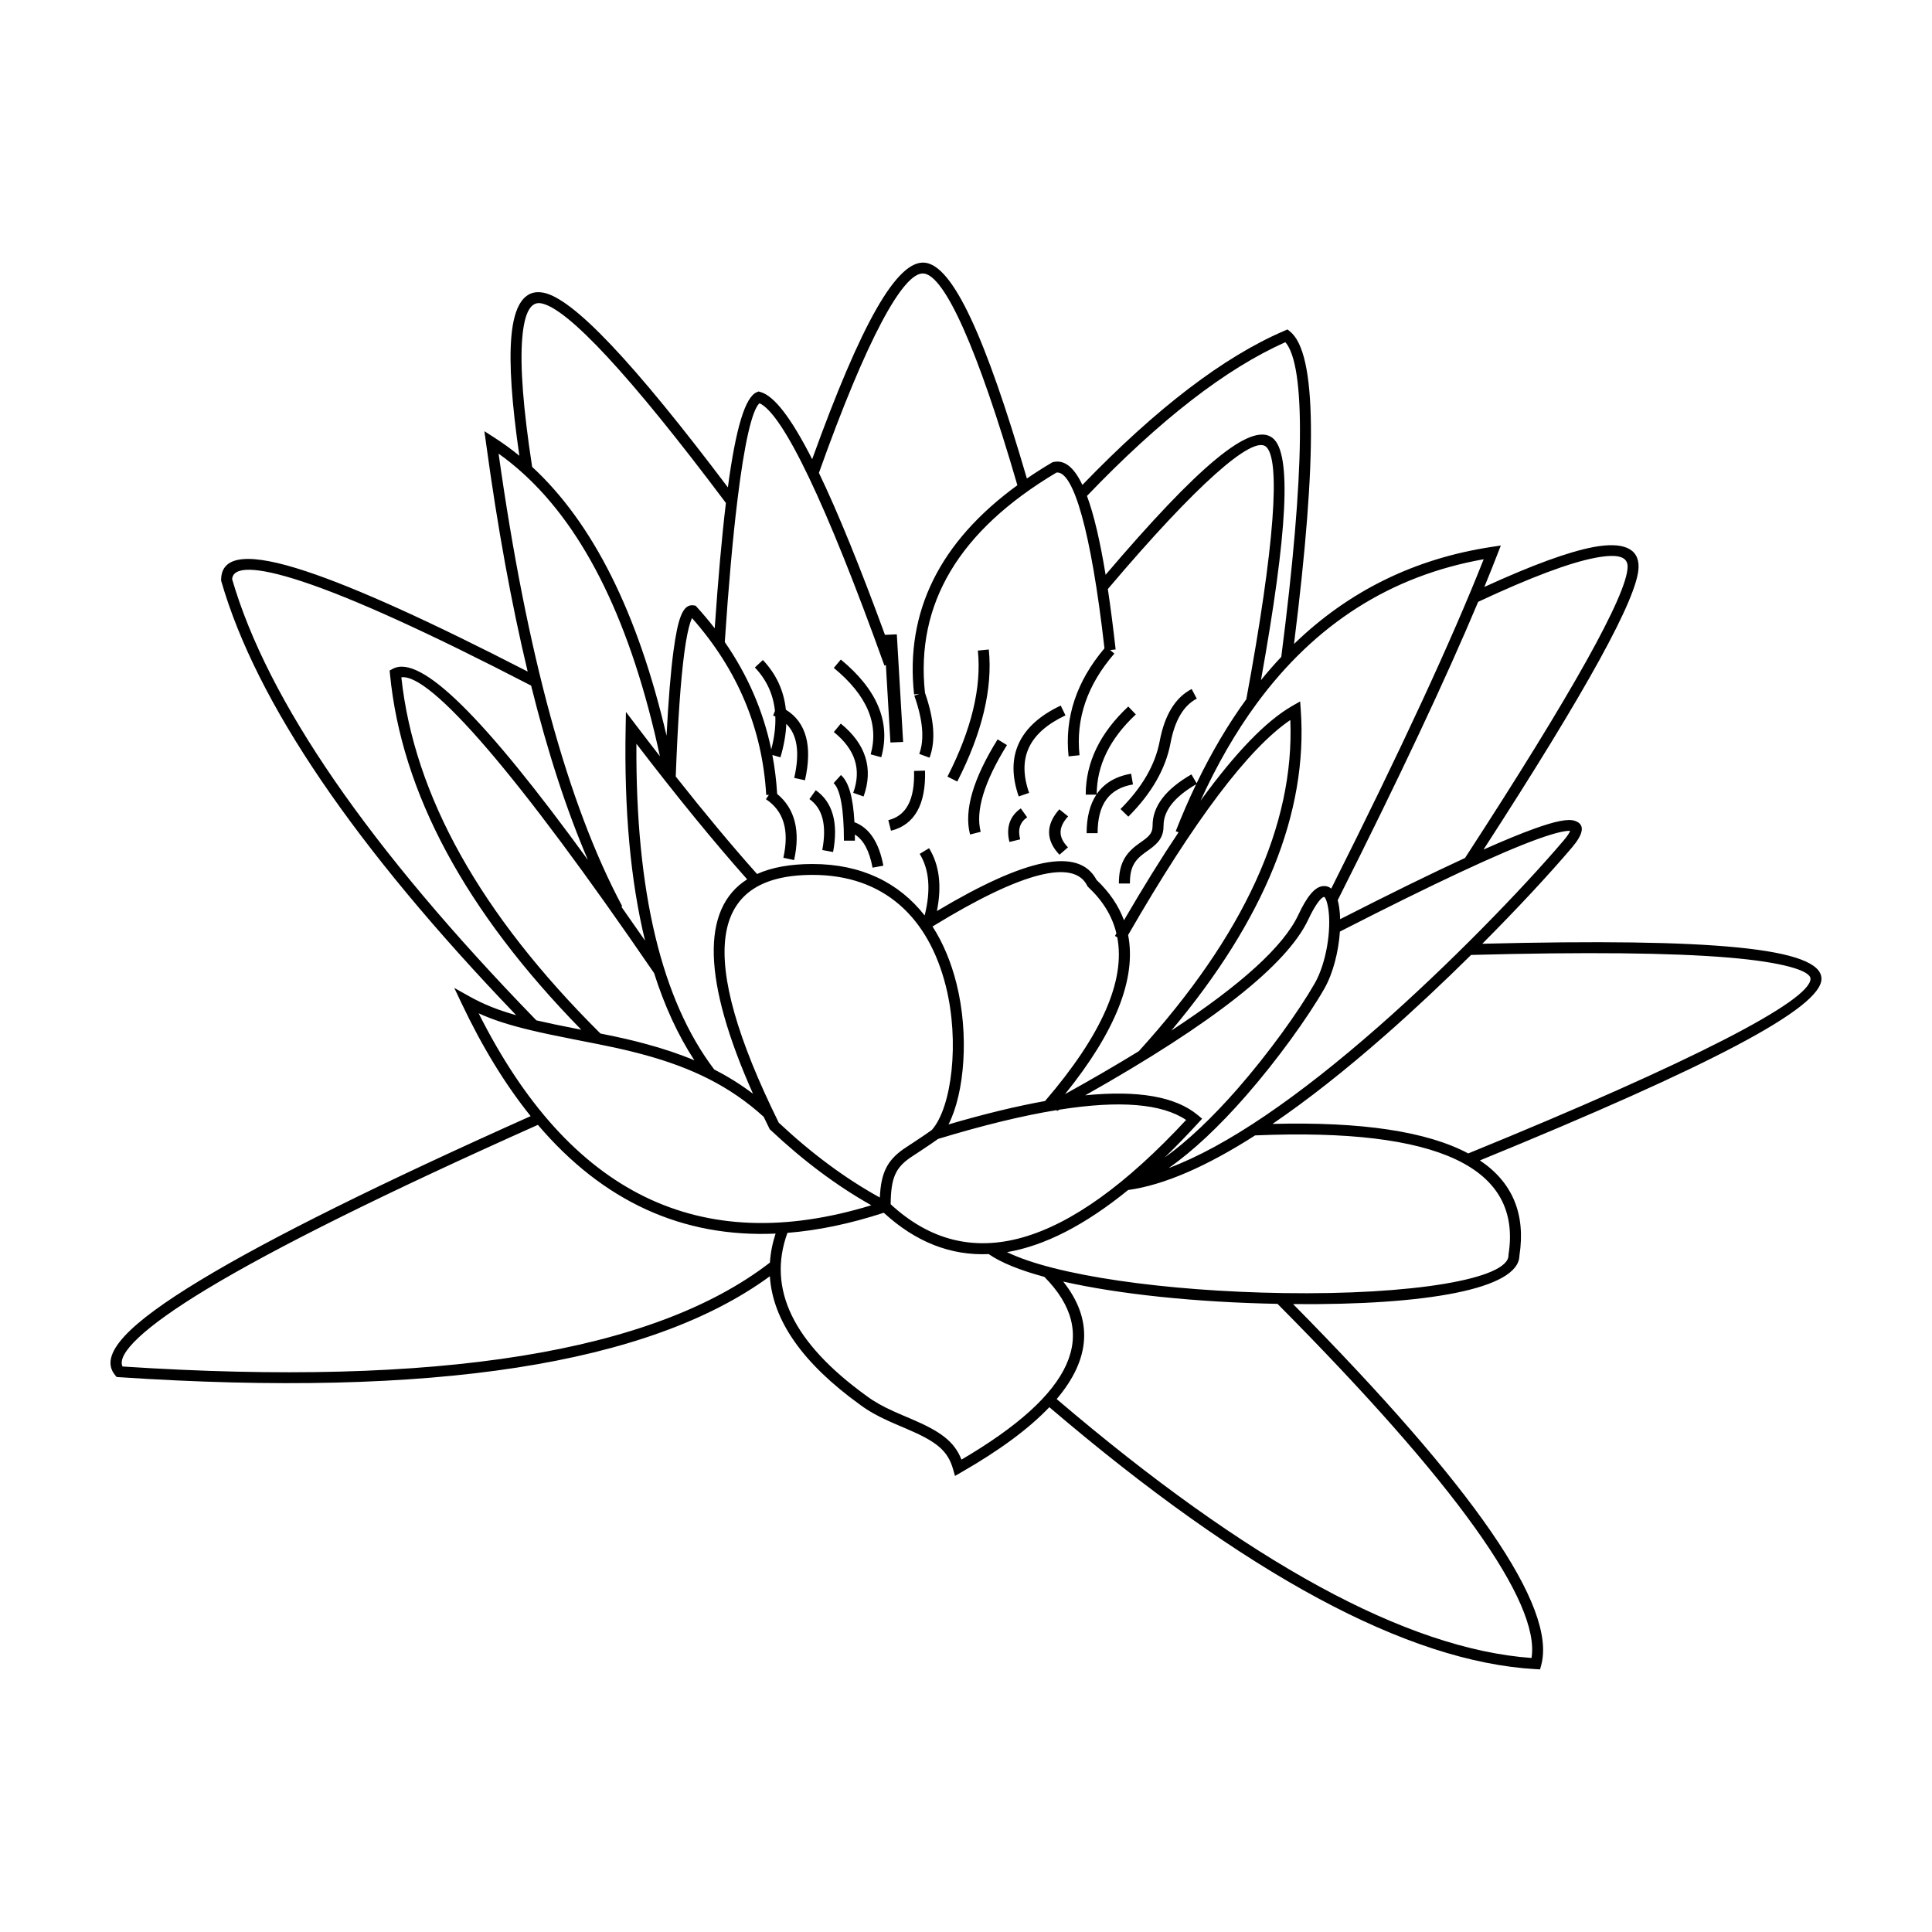 <?xml version="1.0" encoding="UTF-8"?>
<!-- Uploaded to: SVG Repo, www.svgrepo.com, Generator: SVG Repo Mixer Tools -->
<svg fill="#000000" width="800px" height="800px" version="1.1" viewBox="144 144 512 512" xmlns="http://www.w3.org/2000/svg">
 <path d="m483.55 318.08c6.297-48.875 6.508-77.059 1.094-83.391-15.66 6.934-33.203 20.512-52.586 40.738 1.836 4.938 3.461 11.895 4.938 20.895 24.449-28.699 38.566-40.715 44.25-36.258 5.144 4.035 3.977 24.895-3.078 64.18 1.742-2.148 3.539-4.203 5.383-6.164zm3.371-3.414c14.484-14.027 31.934-22.613 52.332-25.723l2.481-0.379-0.902 2.32c-1.066 2.754-2.223 5.641-3.465 8.664 12.68-5.805 22.301-9.324 28.906-10.566 7.723-1.449 12.121 0.246 11.965 5.406-0.238 8.008-13.844 32.664-41.09 74.758 5.375-2.394 9.852-4.238 13.438-5.527 5.484-1.973 8.922-2.703 10.758-2.094 2.961 0.988 2.152 3.668-0.824 7.156-6.051 7.098-14.391 16.09-23.699 25.426 60.945-1.523 89.887 1.074 89.887 9.285 0 7.746-29.422 23.125-90.516 48.133 8.648 5.809 12.172 14.215 10.469 25.254-0.152 8.844-24.82 13.145-59.973 12.82 48.008 48.609 69.918 80.223 65.75 95.676l-0.309 1.133-1.184-0.066c-33.98-1.926-76.898-25.086-128.86-69.422-5.426 5.703-13.23 11.473-23.383 17.285l-1.621 0.93-0.508-1.789c-1.418-5-4.492-7.359-12.371-10.719-0.301-0.125-1.832-0.773-2.269-0.961-0.895-0.383-1.625-0.703-2.332-1.023-3.109-1.41-5.527-2.758-7.715-4.398-15.117-10.918-23.121-22.289-23.863-34.023-31.934 23.395-89.41 32.262-172.48 26.746l-0.629-0.043-0.398-0.48c-4.508-5.418 3.375-13.562 22.727-25.262 18.344-11.09 47.465-25.547 87.387-43.391-6.688-8.309-12.793-18.27-18.301-29.883l-1.941-4.094 3.973 2.223c3.727 2.086 7.449 3.598 12.438 5.004-42.828-44.617-68.883-82.914-78.141-114.96l-0.055-0.191v-0.203c0-6.769 7.844-7.133 22.438-2.312 13.27 4.379 32.855 13.246 58.797 26.598-4.293-17.926-7.973-38.121-11.039-60.586l-0.426-3.106 2.656 1.703c2.273 1.457 4.477 3.059 6.606 4.801-2.016-13.895-2.731-24.363-2.133-31.441 0.707-8.414 3.426-12.684 8.395-11.801 7.91 1.406 23.988 18.461 48.996 51.621 2.102-15.707 4.574-23.934 7.656-25.223l0.461-0.191 0.484 0.129c3.644 0.98 8.184 6.879 13.738 17.816 12.922-35.789 22.438-52.887 29.898-52.074 7.394 0.805 16.008 19.555 27.004 57.191 2.086-1.43 4.281-2.828 6.582-4.191l0.199-0.113 0.223-0.055c2.926-0.672 5.465 1.336 7.703 6.059 19.648-20.352 37.484-33.977 53.543-40.855l0.816-0.352 0.688 0.559c7.094 5.789 7.277 32.992 1.035 82.805zm-12.637 14.633c7.582-40.918 9.137-63.848 5.152-66.977-3.59-2.812-18.211 9.852-41.848 37.781 0.723 4.816 1.41 10.148 2.066 16.008l-1.445 0.16 1.105 0.938c-7.195 8.312-10.254 17.262-9.23 26.934l-2.898 0.301c-1.09-10.297 2.098-19.867 9.508-28.633-3.566-31.402-8.297-47.117-12.707-46.582-25.848 15.379-37.395 34.785-34.859 58.371 2.453 7.027 2.887 12.758 1.211 17.199l-2.731-1.008c1.41-3.75 1.008-8.898-1.305-15.438l1.371-0.473-1.43 0.152c-2.398-21.918 6.777-40.438 27.371-55.445-10.605-36.477-19.27-55.5-24.809-56.102-5.371-0.586-15.113 17.301-27.785 52.832 5.023 10.449 10.832 24.73 17.504 42.926l3.141-0.137 1.672 28.52-3.367 0.145-1.203-20.523-0.387 0.137c-15.492-43.156-26.867-66.684-33.105-69.523-1.973 1.766-3.992 10.484-5.852 25.676 0.02 0.027 0.039 0.055 0.059 0.078l-0.074 0.059c-1.199 9.836-2.332 22.375-3.336 37.48 6.082 8.773 10.188 18.258 12.316 28.441 0.82-3.125 1.18-6.031 1.082-8.723-0.191-0.086-0.387-0.172-0.586-0.25l0.484-1.203c-0.453-4.441-2.231-8.277-5.32-11.531l2.121-1.977c3.543 3.734 5.57 8.137 6.094 13.172 5.43 3.328 7.094 9.688 5.059 18.699l-2.844-0.629c1.527-6.762 0.812-11.457-2.102-14.324-0.109 2.789-0.625 5.746-1.555 8.871l-2.137-0.621c0.637 3.363 1.059 6.805 1.27 10.32 4.715 3.887 6.199 9.812 4.488 17.531l-2.844-0.617c1.625-7.34 0.066-12.406-4.621-15.52l0.781-1.156-0.703 0.039c-1.027-17.59-7.574-33.199-19.664-46.879-0.133 0.273-0.277 0.625-0.418 1.047-0.578 1.695-1.117 4.375-1.605 8.008-0.98 7.262-1.742 18.242-2.293 32.93 7.777 9.84 14.961 18.449 21.547 25.836 3.902-1.762 8.805-2.648 14.707-2.648 12.988 0 22.941 4.988 29.711 13.641 1.688-6.773 1.223-12.195-1.316-16.328l2.488-1.5c2.734 4.449 3.406 10.016 2.074 16.66 23.508-14.039 37.629-17.094 42.312-8.25 3.414 3.238 5.832 6.801 7.266 10.68 5.086-8.734 9.906-16.5 14.465-23.309l-0.75-0.289c1.703-4.328 3.504-8.473 5.406-12.438-5.828 3.402-8.629 7.043-8.629 10.914 0 2.93-1.152 4.519-3.844 6.438 0.047-0.031-0.941 0.664-1.211 0.863-2.734 1.996-3.875 3.941-3.875 8.086h-2.914c0-5.133 1.625-7.898 5.059-10.406 0.293-0.215 1.305-0.93 1.242-0.883 2.008-1.434 2.633-2.293 2.633-4.098 0-5.121 3.508-9.629 10.289-13.531l1.379 2.352c3.957-8.215 8.348-15.637 13.168-22.273zm2.731 1.18c-5.516 7.512-10.469 16.082-14.855 25.715 9.305-12.812 17.418-21.195 24.375-25.16l2.016-1.145 0.164 2.293c1.93 27.098-9.535 55.414-34.309 84.938 18.562-12.16 29.793-22.41 33.656-30.66 2.297-4.902 4.375-7.445 6.562-7.637 0.855-0.074 1.574 0.164 2.168 0.66 18.477-36.781 31.945-65.879 40.398-87.277-24.559 4.359-44.605 17.09-60.16 38.25 0 0.008 0 0.02-0.004 0.027zm-143.61-19.969c0.914-13.219 1.891-24.262 2.969-33.215-25.402-33.875-42.008-51.676-48.992-52.918-2.656-0.473-4.394 2.258-4.981 9.203-0.621 7.367 0.25 18.766 2.621 34.145 16.148 14.91 28.008 38.672 35.621 71.254 0.492-9.539 1.105-17.039 1.844-22.504 1.16-8.641 2.473-12.5 5.344-12.043l0.508 0.082 0.344 0.375c1.672 1.84 3.246 3.715 4.723 5.621zm-51.105-41.344c-1.992-1.789-4.051-3.441-6.172-4.949 7.457 53.039 18.391 93.035 32.77 119.96l-0.23 0.117c2.043 2.898 4.133 5.891 6.277 8.988-3.852-15.801-5.562-34.609-5.144-56.43l0.078-4.18 2.539 3.34c2.195 2.891 4.352 5.691 6.465 8.41-7.535-35.012-19.719-60.059-36.496-75.18l-0.074 0.012c-0.004-0.031-0.008-0.059-0.012-0.09zm3.848 145.24c2.984 0.695 6.391 1.406 10.383 2.184 0.523 0.102 1.023 0.203 1.512 0.297-30.738-31.41-47.656-62.824-50.695-94.242l-0.09-0.953 0.852-0.457c7.356-3.914 24.137 12.766 51.699 50.672-5.641-13.117-10.66-28.523-15.059-46.215-26.938-13.941-47.16-23.137-60.629-27.586-12.547-4.141-18.398-3.957-18.602-0.605 9.395 32.262 36.262 71.254 80.629 116.91zm-1.504 2.609c-5.719-1.367-9.934-2.715-13.797-4.477 24.066 47.906 58.621 64.766 104.06 50.871-9.102-5.121-18.016-11.781-26.734-19.977l-0.191-0.18-0.113-0.234c-0.512-1.027-1.008-2.047-1.488-3.055-8.871-8.062-18.988-13.023-31.992-16.523-5.035-1.355-8.059-1.996-18.418-4.019-4.387-0.859-8.086-1.633-11.309-2.402l-0.004 0.004zm18.48 0.879c5.5 1.105 8.184 1.727 12.027 2.762 4.609 1.242 8.875 2.664 12.867 4.34-4.328-6.621-7.883-14.324-10.672-23.105-36.285-53.008-59.348-79.473-66.984-78.395 3.367 31.324 20.934 62.789 52.762 94.398zm30.156 9.539c3.633 1.855 7.039 3.977 10.27 6.422-13.293-29.848-13.891-48.988-1.547-56.828-8.758-9.848-18.539-21.82-29.348-35.922-0.25 39.109 6.648 67.883 20.625 86.328zm101.36-72.977c1.969-2.887 5.016-4.711 9.113-5.414l0.496 2.844c-6.309 1.078-9.371 5.227-9.371 12.91h-2.914c0-4.199 0.867-7.617 2.582-10.203h-2.82c0-8.547 3.785-16.352 11.277-23.359l2 2.098c-6.894 6.449-10.324 13.473-10.363 21.125zm-43.402 35.004c-0.039 0.023-0.074 0.047-0.113 0.07 2.805 4.348 4.93 9.441 6.359 15.156 3.356 13.395 2.168 28.922-2.121 37.301 9.457-2.769 17.984-4.84 25.586-6.203 15.031-17.516 21.34-31.934 19.133-43.402l-0.613-0.344c0.129-0.227 0.262-0.453 0.391-0.68-1.098-4.559-3.582-8.637-7.438-12.246l-0.188-0.176-0.117-0.23c-3.516-7.043-17.105-3.816-40.824 10.723-0.004 0.016-0.012 0.031-0.016 0.043zm-20.801-27.566c3.957 1.469 6.512 5.387 7.66 11.52l-2.863 0.527c-0.844-4.5-2.406-7.375-4.688-8.781 0.008 0.527 0.012 1.066 0.012 1.621h-2.91c0-8.559-1.02-13.723-2.731-15.242l1.941-2.148c2.094 1.855 3.227 5.977 3.578 12.504zm161.81 9.477c28.402-43.66 42.863-69.637 43.086-77.066 0.082-2.715-2.348-3.648-8.512-2.492-6.793 1.277-17.172 5.168-31.074 11.668l-0.008-0.016c-8.656 20.609-21.066 46.977-37.238 79.102 0.152 0.547 0.277 1.148 0.379 1.793 0.152 1.008 0.246 2.094 0.273 3.234 13.105-6.688 24.137-12.094 33.094-16.223zm-89.281 20.41c2.242 11.562-3.383 25.656-16.711 42.164 7.109-3.941 13.621-7.731 19.535-11.363 27.93-30.77 41.285-60.023 40.16-87.773-11.07 7.512-25.449 26.531-42.984 56.973zm90.133 57.891c59.699-24.371 90.703-40.484 90.703-46.281 0-2.168-7.332-4.414-21.719-5.625-15.176-1.273-37.926-1.508-68.234-0.695-7.281 7.203-15.051 14.512-22.707 21.234-10.551 9.262-20.574 17.184-29.918 23.543 23.586-0.609 40.926 1.984 51.875 7.824zm-50.543 39.863c-21.562-0.414-41.945-2.535-56.801-5.91 7.984 10.031 7.336 20.461-1.727 31.141 50.863 43.387 92.848 66.238 125.84 68.617 2.391-14.699-20.055-46.25-67.316-93.848zm-129.88-18.812c-5.394 14.797 1.461 29.125 20.957 43.207 2.012 1.508 4.258 2.762 7.191 4.09 0.68 0.309 1.395 0.621 2.269 0.996 0.434 0.184 1.965 0.832 2.266 0.961 7.754 3.305 11.504 5.914 13.438 10.836 29.879-17.504 36.863-33.41 21.973-48.426-6.461-1.754-11.535-3.781-14.75-6.039-10.066 0.449-19.348-3.191-27.812-10.953-8.898 2.906-17.41 4.684-25.531 5.328zm-3.144 0.195c-24.715 1.086-45.734-8.539-62.984-28.82-40.188 17.945-69.453 32.465-87.781 43.543-16.703 10.098-23.875 17.168-22.301 20.496 83.609 5.477 140.81-3.754 171.57-27.539 0.16-2.543 0.66-5.106 1.5-7.68zm61.336 4.91c12.605 6.168 41.863 10.367 73.27 10.852 34.137 0.527 59.68-3.734 59.621-10.004l0.016-0.234c3.613-22.984-18.367-33.617-67.156-31.551-12.695 8.125-24.039 13.148-33.652 14.473-11.414 9.281-22.121 14.781-32.098 16.465zm88.219-84.953c-0.352 5.273-1.805 11.066-4.125 15.129-4.305 7.527-12.43 18.859-20.77 28.391-7.055 8.062-13.973 14.609-20.508 19.168 15.395-5.75 34.375-18.848 55.527-37.414 18.586-16.316 37.852-36.141 49.094-49.328 0.973-1.145 1.574-2.039 1.805-2.625-1.211-0.125-4.16 0.562-8.523 2.133-10.113 3.641-27.629 11.828-52.5 24.547zm-46.469 59.898c6.129-4.383 12.68-10.617 19.371-18.266 8.215-9.391 16.23-20.566 20.438-27.926 3.019-5.281 4.453-14.094 3.578-19.785-0.332-2.156-0.906-3.121-1.113-3.106-0.734 0.066-2.316 2-4.18 5.981-5.66 12.094-25.332 27.551-59.113 46.598 14-1.387 23.926 0.336 29.816 5.234l1.156 0.965-1.016 1.109c-3.023 3.297-6 6.363-8.938 9.195zm-28.613-12.582c-8.988 1.465-19.457 4.004-31.398 7.633-2.176 1.586-7.203 4.832-7.496 5.043-3.777 2.688-5.012 5.266-5.078 12.27 20.633 19.059 46.566 11.824 78.297-22.336-6.379-4.316-17.586-5.254-33.566-2.731-0.211 0.113-0.422 0.23-0.633 0.344zm-46.84 23.168c0.305-6.672 2.023-9.832 6.246-12.836 0.379-0.27 5.504-3.578 7.539-5.074 5.301-6.008 7.387-23.41 3.715-38.066-4.574-18.266-16.43-29.527-35.324-29.527-27.621 0-30.855 21.301-8.969 65.664 8.754 8.203 17.688 14.816 26.793 19.84zm-18.664-105.59 1.684-2.352c4.535 3.188 6.019 8.73 4.59 16.375l-2.863-0.523c1.242-6.644 0.059-11.059-3.41-13.5zm6.469-17.773 1.848-2.231c6.633 5.379 8.699 11.918 6.039 19.312l-2.742-0.969c2.231-6.211 0.566-11.48-5.144-16.113zm-0.004-16.988 1.859-2.219c9.645 7.93 13.293 16.617 10.719 25.887l-2.809-0.766c2.242-8.066-0.941-15.645-9.77-22.902zm38.18-4.598 2.898-0.285c1.047 10.387-1.75 22.051-8.355 34.992l-2.602-1.301c6.375-12.484 9.047-23.617 8.059-33.406zm5.231 23.531 2.481 1.512c-6.113 9.844-8.387 17.527-6.965 22.984l-2.82 0.719c-1.664-6.383 0.816-14.766 7.305-25.215zm-22.145 8.367 2.914-0.082c0.25 8.902-2.742 14.371-9.027 15.926l-0.707-2.801c4.75-1.172 7.039-5.359 6.82-13.043zm38.871-17.328 1.254 2.602c-9.738 4.609-12.852 11.297-9.637 20.543l-2.754 0.938c-3.711-10.672 0.102-18.859 11.137-24.082zm-10.582 27.254 1.684 2.356c-1.914 1.332-2.523 3.176-1.852 5.848l-2.84 0.691c-0.949-3.781 0.062-6.852 3.008-8.895zm10.219 0.242 2.316 1.871c-2.656 2.949-2.656 5.504-0.035 8.211l-2.246 1.949c-3.672-3.801-3.672-7.992-0.035-12.031zm35.062-31.879 1.352 2.555c-3.469 1.801-5.812 5.691-6.965 11.809-1.289 6.816-5.023 13.305-11.172 19.465l-2.07-2.027c5.762-5.769 9.207-11.758 10.379-17.969 1.301-6.906 4.106-11.562 8.477-13.832z"/>
</svg>